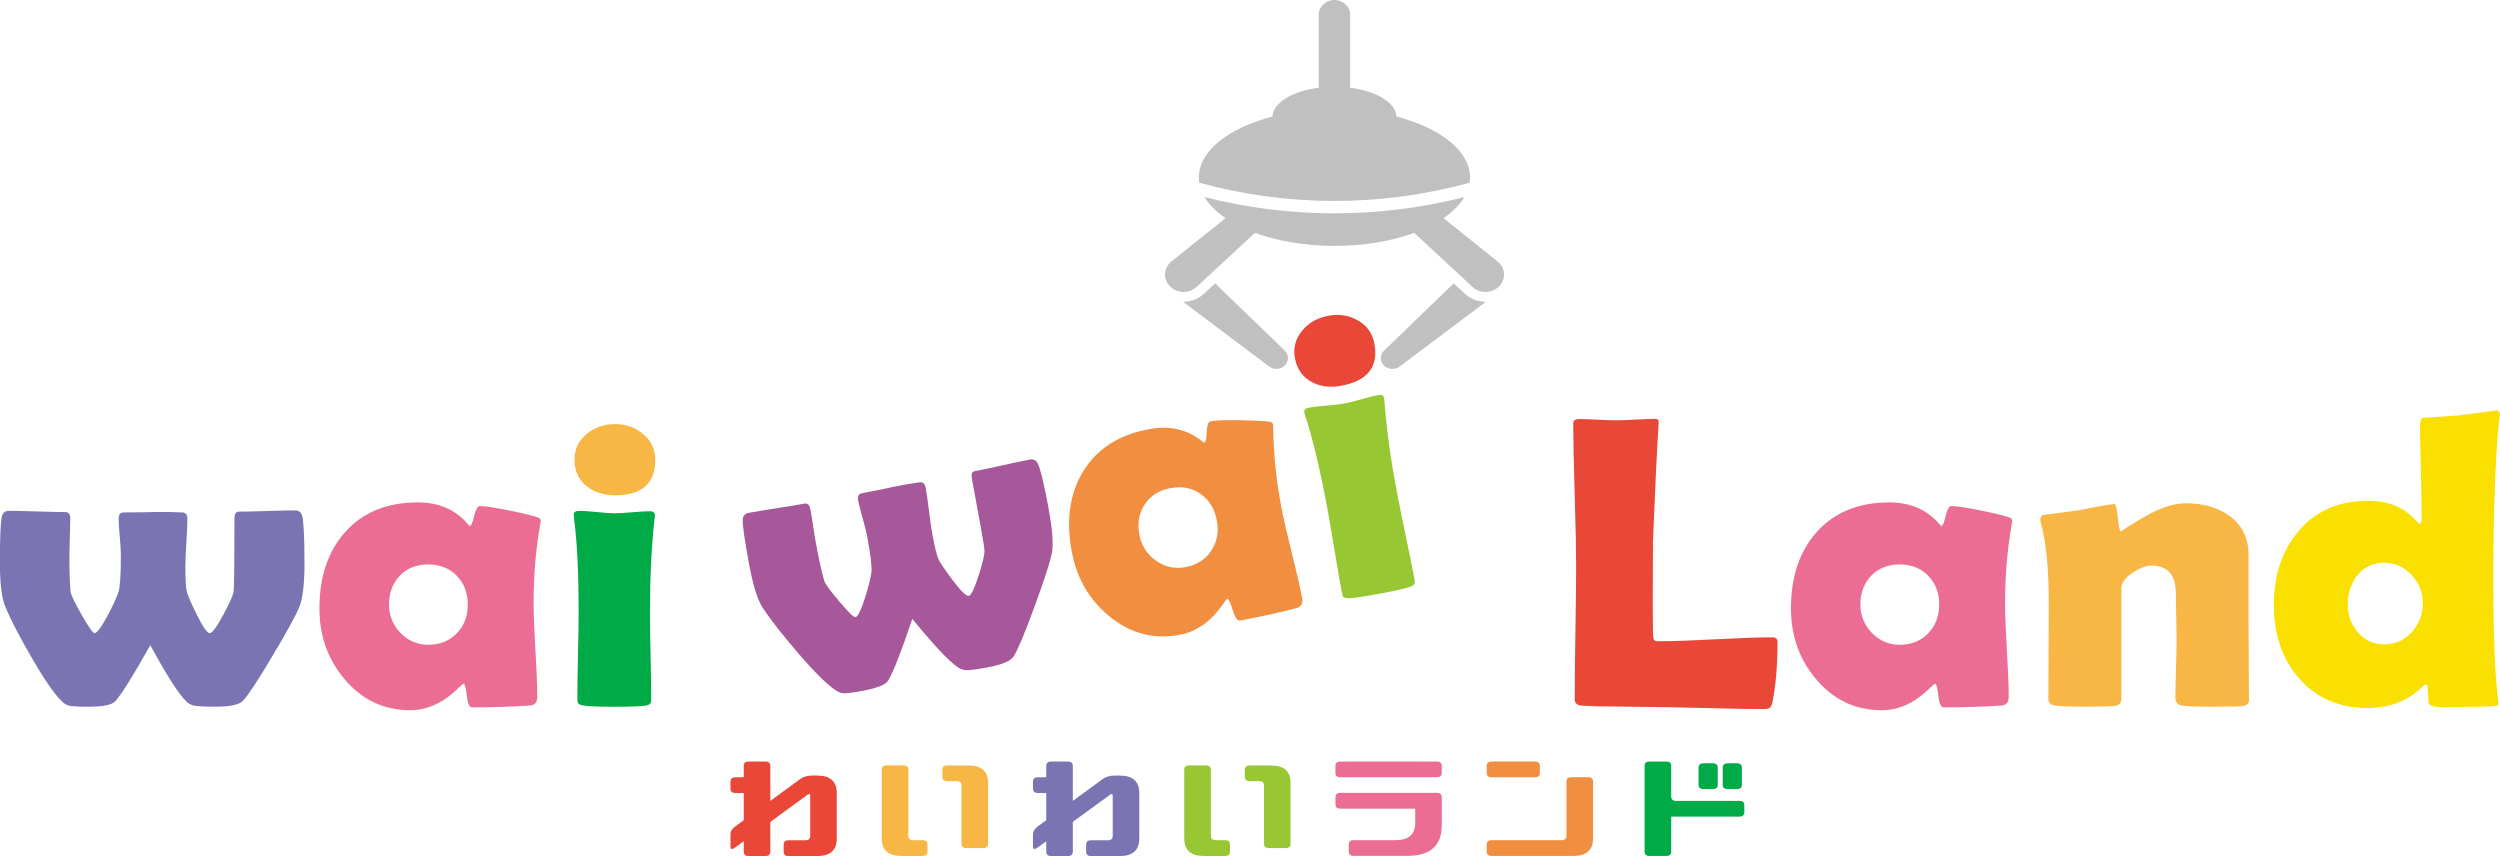 <?xml version="1.0" encoding="UTF-8"?>
<svg id="_レイヤー_2" data-name="レイヤー 2" xmlns="http://www.w3.org/2000/svg" viewBox="0 0 519.5 177.87">
  <defs>
    <style>
      .cls-1 {
        fill: #00aa47;
      }

      .cls-1, .cls-2, .cls-3, .cls-4, .cls-5, .cls-6, .cls-7, .cls-8, .cls-9, .cls-10 {
        stroke-width: 0px;
      }

      .cls-2 {
        fill: #97c733;
      }

      .cls-3 {
        fill: #e94738;
      }

      .cls-4 {
        fill: #eb6d94;
      }

      .cls-5 {
        fill: #fae000;
      }

      .cls-6 {
        fill: #7a75b2;
      }

      .cls-7 {
        fill: silver;
      }

      .cls-8 {
        fill: #f8b745;
      }

      .cls-9 {
        fill: #a7589b;
      }

      .cls-10 {
        fill: #f18e3f;
      }
    </style>
  </defs>
  <g id="_サインデータ1" data-name="サインデータ1">
    <g>
      <g>
        <path class="cls-3" d="M151.79,163.88v-1.45c0-.61.34-.91,1.02-.91h1.74v-2.36c0-.61.34-.91,1.02-.91h3.48c.68,0,1.02.3,1.02.91v7.27l6.24-4.57c.65-.47,1.47-.7,2.46-.7h1.02c2.73,0,4.09,1.21,4.09,3.64v9.45c0,2.42-1.36,3.64-4.09,3.64h-5.93c-.68,0-1.02-.3-1.02-.91v-1.46c0-.61.34-.91,1.02-.91h3.48c.68,0,1.02-.31,1.02-.91v-8.36c0-.38-.17-.45-.51-.23l-7.78,5.68v6.18c0,.61-.34.91-1.02.91h-3.48c-.68,0-1.02-.3-1.02-.91v-2.16l-1.74,1.27c-.68.5-1.02.45-1.02-.16v-2.55c0-.6.34-1.16,1.02-1.66l1.74-1.27v-5.66h-1.74c-.68,0-1.02-.3-1.02-.91Z"/>
        <path class="cls-8" d="M192.74,176.96c0,.61-.34.91-1.02.91h-4.4c-2.73,0-4.09-1.21-4.09-3.64v-14.27c0-.61.34-.91,1.02-.91h3.48c.68,0,1.02.3,1.02.91v13.72c0,.6.34.91,1.02.91h1.94c.68,0,1.02.3,1.02.91v1.46ZM195.81,159.97c0-.61.34-.91,1.02-.91h4.4c2.73,0,4.09,1.21,4.09,3.63v12.63c0,.61-.34.91-1.02.91h-3.48c-.68,0-1.02-.3-1.02-.91v-12.09c0-.61-.34-.91-1.02-.91h-1.94c-.68,0-1.02-.3-1.02-.91v-1.45Z"/>
        <path class="cls-6" d="M214.65,163.88v-1.45c0-.61.34-.91,1.02-.91h1.74v-2.36c0-.61.34-.91,1.02-.91h3.48c.68,0,1.02.3,1.02.91v7.27l6.24-4.57c.65-.47,1.47-.7,2.46-.7h1.02c2.73,0,4.09,1.21,4.09,3.64v9.45c0,2.42-1.36,3.64-4.09,3.64h-5.93c-.68,0-1.02-.3-1.02-.91v-1.46c0-.61.34-.91,1.02-.91h3.48c.68,0,1.02-.31,1.02-.91v-8.36c0-.38-.17-.45-.51-.23l-7.78,5.68v6.18c0,.61-.34.91-1.02.91h-3.48c-.68,0-1.02-.3-1.02-.91v-2.16l-1.74,1.27c-.68.5-1.02.45-1.02-.16v-2.55c0-.6.34-1.16,1.02-1.66l1.74-1.27v-5.66h-1.74c-.68,0-1.02-.3-1.02-.91Z"/>
        <path class="cls-2" d="M255.6,176.96c0,.61-.34.91-1.02.91h-4.4c-2.73,0-4.09-1.21-4.09-3.64v-14.27c0-.61.34-.91,1.02-.91h3.48c.68,0,1.02.3,1.02.91v13.72c0,.6.34.91,1.02.91h1.94c.68,0,1.02.3,1.02.91v1.46ZM258.67,159.97c0-.61.34-.91,1.02-.91h4.4c2.73,0,4.09,1.21,4.09,3.63v12.63c0,.61-.34.91-1.02.91h-3.48c-.68,0-1.02-.3-1.02-.91v-12.09c0-.61-.34-.91-1.02-.91h-1.94c-.68,0-1.02-.3-1.02-.91v-1.45Z"/>
        <path class="cls-4" d="M277.51,160.61v-1.45c0-.61.34-.91,1.02-.91h20.05c.68,0,1.02.3,1.02.91v1.45c0,.6-.34.91-1.02.91h-20.05c-.68,0-1.02-.3-1.02-.91ZM280.27,176.96v-1.46c0-.61.34-.91,1.02-.91h8.7c2.73,0,4.09-1.21,4.09-3.64v-2.91h-15.55c-.68,0-1.02-.3-1.02-.91v-1.46c0-.61.34-.91,1.02-.91h20.05c.68,0,1.02.3,1.02.91v5.82c0,4.24-2.39,6.36-7.16,6.36h-11.15c-.68,0-1.02-.3-1.02-.91Z"/>
        <path class="cls-10" d="M308.94,160.61v-1.45c0-.61.34-.91,1.02-.91h9c.68,0,1.02.3,1.02.91v1.45c0,.6-.34.91-1.02.91h-9c-.68,0-1.02-.3-1.02-.91ZM308.94,176.96v-1.46c0-.61.34-.91,1.02-.91h14.53c.68,0,1.02-.31,1.02-.91v-11.27c0-.61.34-.91,1.02-.91h3.48c.68,0,1.02.3,1.02.91v11.81c0,2.42-1.36,3.64-4.09,3.64h-16.98c-.68,0-1.02-.3-1.02-.91Z"/>
        <path class="cls-1" d="M362.47,168.78c0,.61-.34.91-1.02.91h-14.17v7.27c0,.61-.34.91-1.03.91h-3.48c-.68,0-1.02-.3-1.02-.91v-17.81c0-.61.34-.91,1.02-.91h3.48c.68,0,1.03.3,1.03.91v6.36c0,.61.34.91,1.02.91h13.15c.68,0,1.02.3,1.02.91v1.46ZM356.95,163.06c0,.61-.34.91-1.02.91h-1.95c-.68,0-1.02-.3-1.02-.91v-3.54c0-.61.34-.91,1.02-.91h1.95c.68,0,1.02.3,1.02.91v3.54ZM361.96,163.06c0,.61-.34.91-1.02.91h-1.94c-.68,0-1.02-.3-1.02-.91v-3.54c0-.61.34-.91,1.02-.91h1.94c.68,0,1.02.3,1.02.91v3.54Z"/>
      </g>
      <g>
        <g>
          <path class="cls-3" d="M365.69,147.34c-2.44,0-5.61-.06-9.52-.17-5.1-.12-8.27-.19-9.52-.21l-12.71-.17c-1.27.03-3.1-.03-5.48-.17-.82-.14-1.24-.58-1.24-1.32,0-3.08.05-7.71.15-13.87.1-6.17.15-10.79.15-13.88,0-3.29-.1-8.21-.3-14.77-.2-6.56-.3-11.48-.3-14.77,0-.62.42-.93,1.27-.93s2.12.04,3.8.13c1.68.08,2.94.13,3.76.13.93,0,2.32-.05,4.17-.15,1.84-.1,3.23-.15,4.16-.15.42,0,.62.27.6.8l-.04.56c-.34,5.32-.72,13.33-1.15,24.01l-.04,11.22c0,3.63.01,6.28.04,7.95.03.34.06.68.09,1.02.03.34.24.56.64.64h1.1c2.55,0,6.37-.14,11.45-.41,5.09-.27,8.91-.4,11.45-.4.77,0,1.15.32,1.15.97,0,4.85-.35,9.03-1.06,12.54-.14.74-.44,1.18-.9,1.32-.14.05-.72.08-1.74.08Z"/>
          <path class="cls-4" d="M416.65,125.36c0,2.18.13,5.42.38,9.73.26,4.31.38,7.54.38,9.69,0,1.14-.5,1.75-1.48,1.83-3.51.25-7.54.38-12.07.38-.54,0-.9-.81-1.08-2.44-.18-1.63-.4-2.46-.66-2.49-.23.11-.52.36-.89.72-3.17,3.2-6.57,4.8-10.2,4.8-5.53,0-10.1-2.18-13.73-6.55-3.43-4.08-5.14-8.95-5.14-14.62,0-6.55,1.77-11.82,5.31-15.81,3.68-4.14,8.73-6.2,15.13-6.2,4.45,0,7.96,1.56,10.54,4.67.11.14.22.21.3.21.25,0,.54-.68.87-2.06.32-1.37.72-2.06,1.17-2.06,1.04,0,3.04.3,5.99.89,2.81.57,4.82,1.05,6.04,1.45.43.17.64.4.64.68,0,.11-.04.41-.13.89-.91,5.13-1.36,10.55-1.36,16.28ZM402.97,125.62c0-2.4-.76-4.4-2.28-5.97-1.52-1.57-3.49-2.36-5.93-2.36s-4.4.78-5.91,2.33c-1.5,1.56-2.26,3.56-2.26,5.99,0,2.3.8,4.27,2.38,5.91,1.59,1.64,3.51,2.46,5.78,2.46,2.41,0,4.38-.79,5.91-2.36,1.53-1.57,2.3-3.58,2.3-6.02Z"/>
          <path class="cls-8" d="M467.35,145.38c0,.77-.4,1.2-1.19,1.31-.8.11-2.86.17-6.21.17-3.57,0-5.78-.08-6.63-.25-.85-.17-1.28-.75-1.28-1.74,0-1.33.05-3.34.13-6.04.09-2.69.13-4.72.13-6.08,0-1.05-.03-2.62-.08-4.7-.06-2.08-.08-3.65-.08-4.7,0-3.88-1.69-5.82-5.06-5.82-1.11,0-2.39.48-3.87,1.45-1.59,1.07-2.38,2.14-2.38,3.18v22.95c0,.94-.44,1.46-1.32,1.57-.99.11-3.02.17-6.08.17-3.32,0-5.47-.08-6.46-.25-.88-.14-1.32-.61-1.32-1.4,0-2.21.01-5.54.04-9.99.03-4.45.04-7.79.04-10.03,0-7.06-.55-12.6-1.66-16.62-.06-.25-.09-.46-.09-.63,0-.46.21-.77.64-.94,1.78-.2,4.16-.51,7.14-.93,4.51-.88,7.04-1.32,7.61-1.32.31,0,.55.96.72,2.87.17,1.91.41,2.87.72,2.87-.31,0,1.21-.98,4.57-2.95,3.36-1.97,6.3-2.95,8.82-2.95,3.6,0,6.6.85,9.01,2.55,2.69,1.96,4.04,4.68,4.04,8.16v13.56c0,1.84.01,4.6.04,8.27.03,3.67.04,6.43.04,8.27Z"/>
          <path class="cls-5" d="M519.5,86.31c0-.62-.11.31-.34,2.81-.31,3.14-.55,7.17-.72,12.07-.23,5.56-.34,11.87-.34,18.95,0,11.7.33,20.03.98,24.99.06.54.09.88.09,1.02,0,.31-.21.49-.64.55-1.02.14-4.78.21-11.26.21-1.53,0-2.41-.3-2.64-.89-.06-1.08-.11-2.15-.17-3.23-.03-.22-.14-.45-.34-.68-.17.08-.38.26-.64.51-3.06,3-6.88,4.51-11.47,4.51-5.98,0-10.77-2.1-14.37-6.29-3.43-3.99-5.14-9.04-5.14-15.13s1.69-11.26,5.06-15.26c3.57-4.25,8.39-6.38,14.45-6.38,4.28,0,7.61,1.36,9.99,4.08.4.46.68.68.85.68.25,0,.38-.37.38-1.11,0-2.18-.06-5.44-.17-9.78-.11-4.33-.17-7.58-.17-9.73,0-.82.23-1.29.68-1.4,1.81-.08,4.31-.25,7.48-.51,5.67-.71,8.17-1.06,7.52-1.06.62,0,.93.36.93,1.06ZM503.47,125.36c0-2.24-.78-4.2-2.34-5.89-1.56-1.68-3.44-2.52-5.65-2.52-2.32,0-4.17.84-5.55,2.52-1.37,1.69-2.06,3.71-2.06,6.06s.7,4.24,2.08,5.82c1.42,1.7,3.26,2.55,5.52,2.55s4.16-.85,5.69-2.55c1.53-1.7,2.29-3.7,2.29-5.99Z"/>
        </g>
        <g>
          <path class="cls-6" d="M63.28,116.86c0,4.42-.36,7.5-1.06,9.22-.74,1.81-2.58,5.18-5.53,10.11-3,5.07-5.07,8.22-6.2,9.43-.77.82-2.64,1.23-5.61,1.23-2.47,0-4.02-.08-4.68-.25-.54-.14-1.04-.42-1.49-.85-1.62-1.59-4.11-5.48-7.48-11.68-3.57,6.37-6.01,10.27-7.31,11.68-.68.74-2.54,1.11-5.57,1.11-2.15,0-3.54-.08-4.17-.25-1.42-.4-3.81-3.47-7.18-9.23-2.75-4.7-4.72-8.47-5.91-11.3-.74-1.82-1.11-4.89-1.11-9.22,0-5.24.14-8.44.42-9.6.2-.74.69-1.11,1.49-1.11,1.3,0,3.26.04,5.87.13,2.61.09,4.56.13,5.86.13.65,0,.98.47.98,1.4,0,.82-.03,2.07-.09,3.76-.06,1.69-.09,2.94-.09,3.76,0,3.43.09,5.97.25,7.61.06.62.82,2.21,2.27,4.78,1.46,2.56,2.36,3.85,2.7,3.85.51,0,1.44-1.26,2.8-3.79,1.1-2.12,1.83-3.7,2.17-4.73.34-1.04.51-3.59.51-7.67,0-.85-.08-2.12-.23-3.81-.16-1.69-.23-2.94-.23-3.76,0-.88.32-1.32.98-1.32.79,0,2.37-.02,4.72-.05l1.74-.04s-.08,0-.15-.02c-.07-.02-.09,0-.06.02h1.4c1.08-.03,2.65,0,4.72.09.62.08.93.52.93,1.32,0,1.08-.07,2.71-.21,4.91-.14,2.2-.21,3.83-.21,4.91,0,2.89.11,4.72.34,5.48.31.96.99,2.51,2.04,4.63,1.28,2.55,2.17,3.83,2.68,3.83s1.46-1.29,2.85-3.87c1.33-2.47,2.04-4.08,2.12-4.85.11-1.08.17-6.09.17-15.04,0-.99.29-1.49.85-1.49,1.3,0,3.26-.04,5.89-.13,2.62-.09,4.58-.13,5.89-.13.77,0,1.25.4,1.45,1.19.31,1.19.47,4.39.47,9.6Z"/>
          <path class="cls-4" d="M110.88,125.36c0,2.18.13,5.42.38,9.73.26,4.31.38,7.54.38,9.69,0,1.14-.5,1.75-1.49,1.83-3.51.25-7.54.38-12.07.38-.54,0-.9-.81-1.08-2.44-.18-1.63-.4-2.46-.66-2.49-.23.11-.52.36-.89.72-3.17,3.2-6.57,4.8-10.2,4.8-5.52,0-10.1-2.18-13.73-6.55-3.43-4.08-5.14-8.95-5.14-14.62,0-6.55,1.77-11.82,5.31-15.81,3.68-4.14,8.73-6.2,15.13-6.2,4.45,0,7.96,1.56,10.54,4.67.11.14.21.21.3.21.26,0,.54-.68.87-2.06.33-1.37.72-2.06,1.17-2.06,1.05,0,3.05.3,5.99.89,2.81.57,4.82,1.05,6.04,1.45.43.17.64.4.64.68,0,.11-.04.41-.13.89-.91,5.13-1.36,10.55-1.36,16.28ZM97.2,125.62c0-2.4-.76-4.4-2.27-5.97-1.52-1.57-3.49-2.36-5.93-2.36s-4.4.78-5.91,2.33c-1.5,1.56-2.25,3.56-2.25,5.99,0,2.3.79,4.27,2.38,5.91,1.59,1.64,3.51,2.46,5.78,2.46,2.41,0,4.38-.79,5.91-2.36,1.53-1.57,2.29-3.58,2.29-6.02Z"/>
          <path class="cls-1" d="M135.06,127.11c0,2.07.04,5.15.13,9.24.09,4.09.13,7.16.13,9.2,0,.6-.35.95-1.06,1.06-.96.17-3.13.25-6.5.25s-5.58-.08-6.54-.25c-.62-.11-1.01-.3-1.15-.55-.06-.11-.09-.54-.09-1.28,0-1.95.04-4.89.13-8.82.09-3.92.13-6.88.13-8.86,0-8.05-.31-14.45-.94-19.21-.06-.45-.08-.75-.08-.89,0-.57.38-.85,1.15-.85s2,.08,3.63.25c1.63.17,2.85.26,3.68.26s2.05-.07,3.7-.21c1.64-.14,2.88-.21,3.7-.21.68,0,1.02.29,1.02.85,0,.11-.03.38-.09.8-.62,5.52-.94,11.93-.94,19.21Z"/>
        </g>
        <g>
          <g>
            <path class="cls-9" d="M217.9,105.76c.82,4.35,1.03,7.43.66,9.26-.39,1.92-1.58,5.57-3.56,10.96-2.02,5.54-3.47,9.01-4.36,10.42-.6.95-2.36,1.7-5.29,2.25-2.42.46-3.97.66-4.64.61-.56-.04-1.09-.23-1.62-.56-1.88-1.26-5.05-4.63-9.51-10.1-2.33,6.93-4.01,11.2-5.03,12.84-.53.85-2.29,1.55-5.27,2.11-2.12.4-3.5.57-4.14.52-1.46-.13-4.38-2.71-8.76-7.74-3.57-4.11-6.2-7.46-7.89-10.02-1.06-1.65-1.99-4.6-2.79-8.86-.97-5.15-1.42-8.33-1.36-9.52.06-.76.48-1.21,1.26-1.36,1.28-.24,3.21-.56,5.79-.96,2.58-.4,4.51-.72,5.79-.96.64-.12,1.05.28,1.22,1.2.15.81.36,2.04.61,3.71.25,1.67.46,2.91.61,3.71.63,3.37,1.19,5.85,1.66,7.43.17.6,1.21,2.03,3.12,4.28,1.91,2.25,3.03,3.35,3.36,3.28.5-.09,1.19-1.5,2.06-4.23.69-2.29,1.11-3.98,1.26-5.06.14-1.08-.16-3.63-.91-7.64-.16-.84-.47-2.06-.93-3.69-.46-1.63-.77-2.85-.92-3.65-.16-.86.08-1.35.72-1.48.78-.15,2.32-.45,4.63-.91l1.7-.37s-.08,0-.15,0c-.07,0-.09.01-.06.03l.29-.06,1.09-.2c1.05-.23,2.6-.49,4.65-.79.63-.03,1.01.34,1.16,1.12.2,1.06.43,2.68.7,4.86.27,2.18.5,3.8.7,4.86.53,2.84.98,4.62,1.35,5.33.48.89,1.44,2.28,2.86,4.18,1.72,2.27,2.84,3.36,3.34,3.27.5-.09,1.2-1.54,2.09-4.33.85-2.67,1.25-4.39,1.19-5.15-.09-1.08-.96-6.02-2.61-14.82-.18-.98,0-1.52.56-1.62,1.28-.24,3.2-.64,5.76-1.21,2.56-.57,4.48-.97,5.76-1.21.75-.14,1.3.16,1.64.9.53,1.11,1.27,4.23,2.23,9.35Z"/>
            <path class="cls-10" d="M266.25,105.33c.4,2.15,1.13,5.31,2.17,9.5,1.05,4.18,1.77,7.33,2.16,9.45.21,1.12-.17,1.8-1.12,2.07-3.41.9-7.34,1.77-11.79,2.6-.53.1-1.04-.63-1.52-2.2-.48-1.56-.85-2.34-1.11-2.32-.2.16-.45.45-.74.88-2.53,3.73-5.57,5.93-9.14,6.6-5.43,1.02-10.33-.28-14.7-3.9-4.12-3.38-6.71-7.85-7.75-13.42-1.21-6.43-.44-11.94,2.3-16.52,2.86-4.74,7.43-7.71,13.73-8.89,4.37-.82,8.11.06,11.22,2.65.14.12.25.17.33.15.25-.05.41-.78.47-2.19.07-1.41.32-2.16.77-2.24,1.03-.2,3.05-.27,6.06-.23,2.86.04,4.93.14,6.2.3.45.09.7.27.75.55.02.11.03.41.04.9.06,5.21.61,10.62,1.67,16.25ZM252.84,108.1c-.44-2.37-1.56-4.18-3.34-5.45-1.78-1.27-3.87-1.67-6.26-1.22-2.39.45-4.18,1.58-5.37,3.39-1.19,1.81-1.56,3.91-1.11,6.31.42,2.25,1.57,4.04,3.43,5.36,1.86,1.32,3.91,1.78,6.14,1.36,2.37-.44,4.16-1.58,5.37-3.41,1.21-1.83,1.6-3.94,1.15-6.34Z"/>
            <path class="cls-2" d="M290.34,102.58c.38,2.03.99,5.05,1.83,9.06.84,4.01,1.45,7.02,1.82,9.02.11.58-.17,1-.85,1.24-.91.34-3.03.83-6.34,1.45-3.34.63-5.5.95-6.48.96-.63,0-1.04-.11-1.23-.33-.08-.1-.18-.52-.32-1.24-.36-1.92-.86-4.82-1.5-8.69-.64-3.88-1.14-6.78-1.51-8.73-1.48-7.91-2.97-14.14-4.47-18.71-.14-.43-.22-.72-.25-.86-.1-.56.22-.91.97-1.04.78-.15,1.98-.29,3.62-.42,1.63-.13,2.85-.28,3.66-.43.81-.15,2-.45,3.59-.89,1.59-.44,2.79-.74,3.59-.89.67-.12,1.05.09,1.16.65.02.11.04.38.07.81.41,5.55,1.28,11.9,2.63,19.06Z"/>
          </g>
          <g>
            <path class="cls-7" d="M266.97,72.85l-14.47-13.97-2.42,2.24c-1.13,1.02-2.61,1.58-4.17,1.58-.03,0-.06,0-.09,0l17.93,13.47c.93.7,2.29.65,3.16-.15.95-.86.97-2.29.05-3.18Z"/>
            <path class="cls-7" d="M308.67,62.7c-1.56,0-3.04-.56-4.17-1.58l-2.42-2.24-14.47,13.97c-.92.89-.9,2.31.05,3.18.88.8,2.24.84,3.17.15l17.93-13.47s-.06,0-.09,0Z"/>
            <g>
              <path class="cls-7" d="M311.34,54.46c-.05-.05-.11-.1-.16-.14l-11.22-8.99c1.92-1.31,3.4-2.79,4.35-4.38-8.8,2.24-17.87,3.38-27,3.38s-18.2-1.14-27-3.38c.95,1.6,2.43,3.07,4.35,4.38l-11.22,8.99c-.05.04-.12.09-.17.14-1.53,1.38-1.57,3.67-.1,5.1,1.47,1.44,3.9,1.48,5.43.1l12.17-11.27c4.65,1.7,10.36,2.71,16.55,2.71s11.9-1.01,16.55-2.71l12.16,11.27c1.53,1.38,3.96,1.34,5.43-.1,1.47-1.43,1.42-3.72-.1-5.1Z"/>
              <path class="cls-7" d="M305.39,37.97c.06-.36.09-.73.09-1.1,0-5.51-6.21-10.28-15.29-12.65-.12-2.88-4.17-5.3-9.63-5.99V3.06c0-1.69-1.46-3.06-3.26-3.06s-3.26,1.37-3.26,3.06v15.17c-5.46.69-9.51,3.11-9.63,5.99-9.08,2.36-15.29,7.13-15.29,12.65,0,.37.03.74.08,1.1,18.41,5.05,37.77,5.05,56.19,0Z"/>
            </g>
          </g>
        </g>
      </g>
    </g>
    <path class="cls-8" d="M136.17,95.53c0,4.93-2.78,7.39-8.33,7.39-2.38,0-4.35-.62-5.91-1.87-1.7-1.36-2.55-3.2-2.55-5.52s.88-4.02,2.63-5.44c1.61-1.31,3.56-1.96,5.82-1.96s4.12.66,5.74,2c1.73,1.41,2.59,3.21,2.59,5.4Z"/>
    <path class="cls-3" d="M285.59,71.34c.91,4.85-1.36,7.78-6.82,8.81-2.34.44-4.39.19-6.15-.75-1.92-1.02-3.1-2.68-3.53-4.96-.41-2.17.12-4.11,1.58-5.83,1.35-1.58,3.13-2.58,5.36-3,2.17-.41,4.18-.11,6.01.9,1.96,1.07,3.14,2.68,3.54,4.83Z"/>
  </g>
</svg>